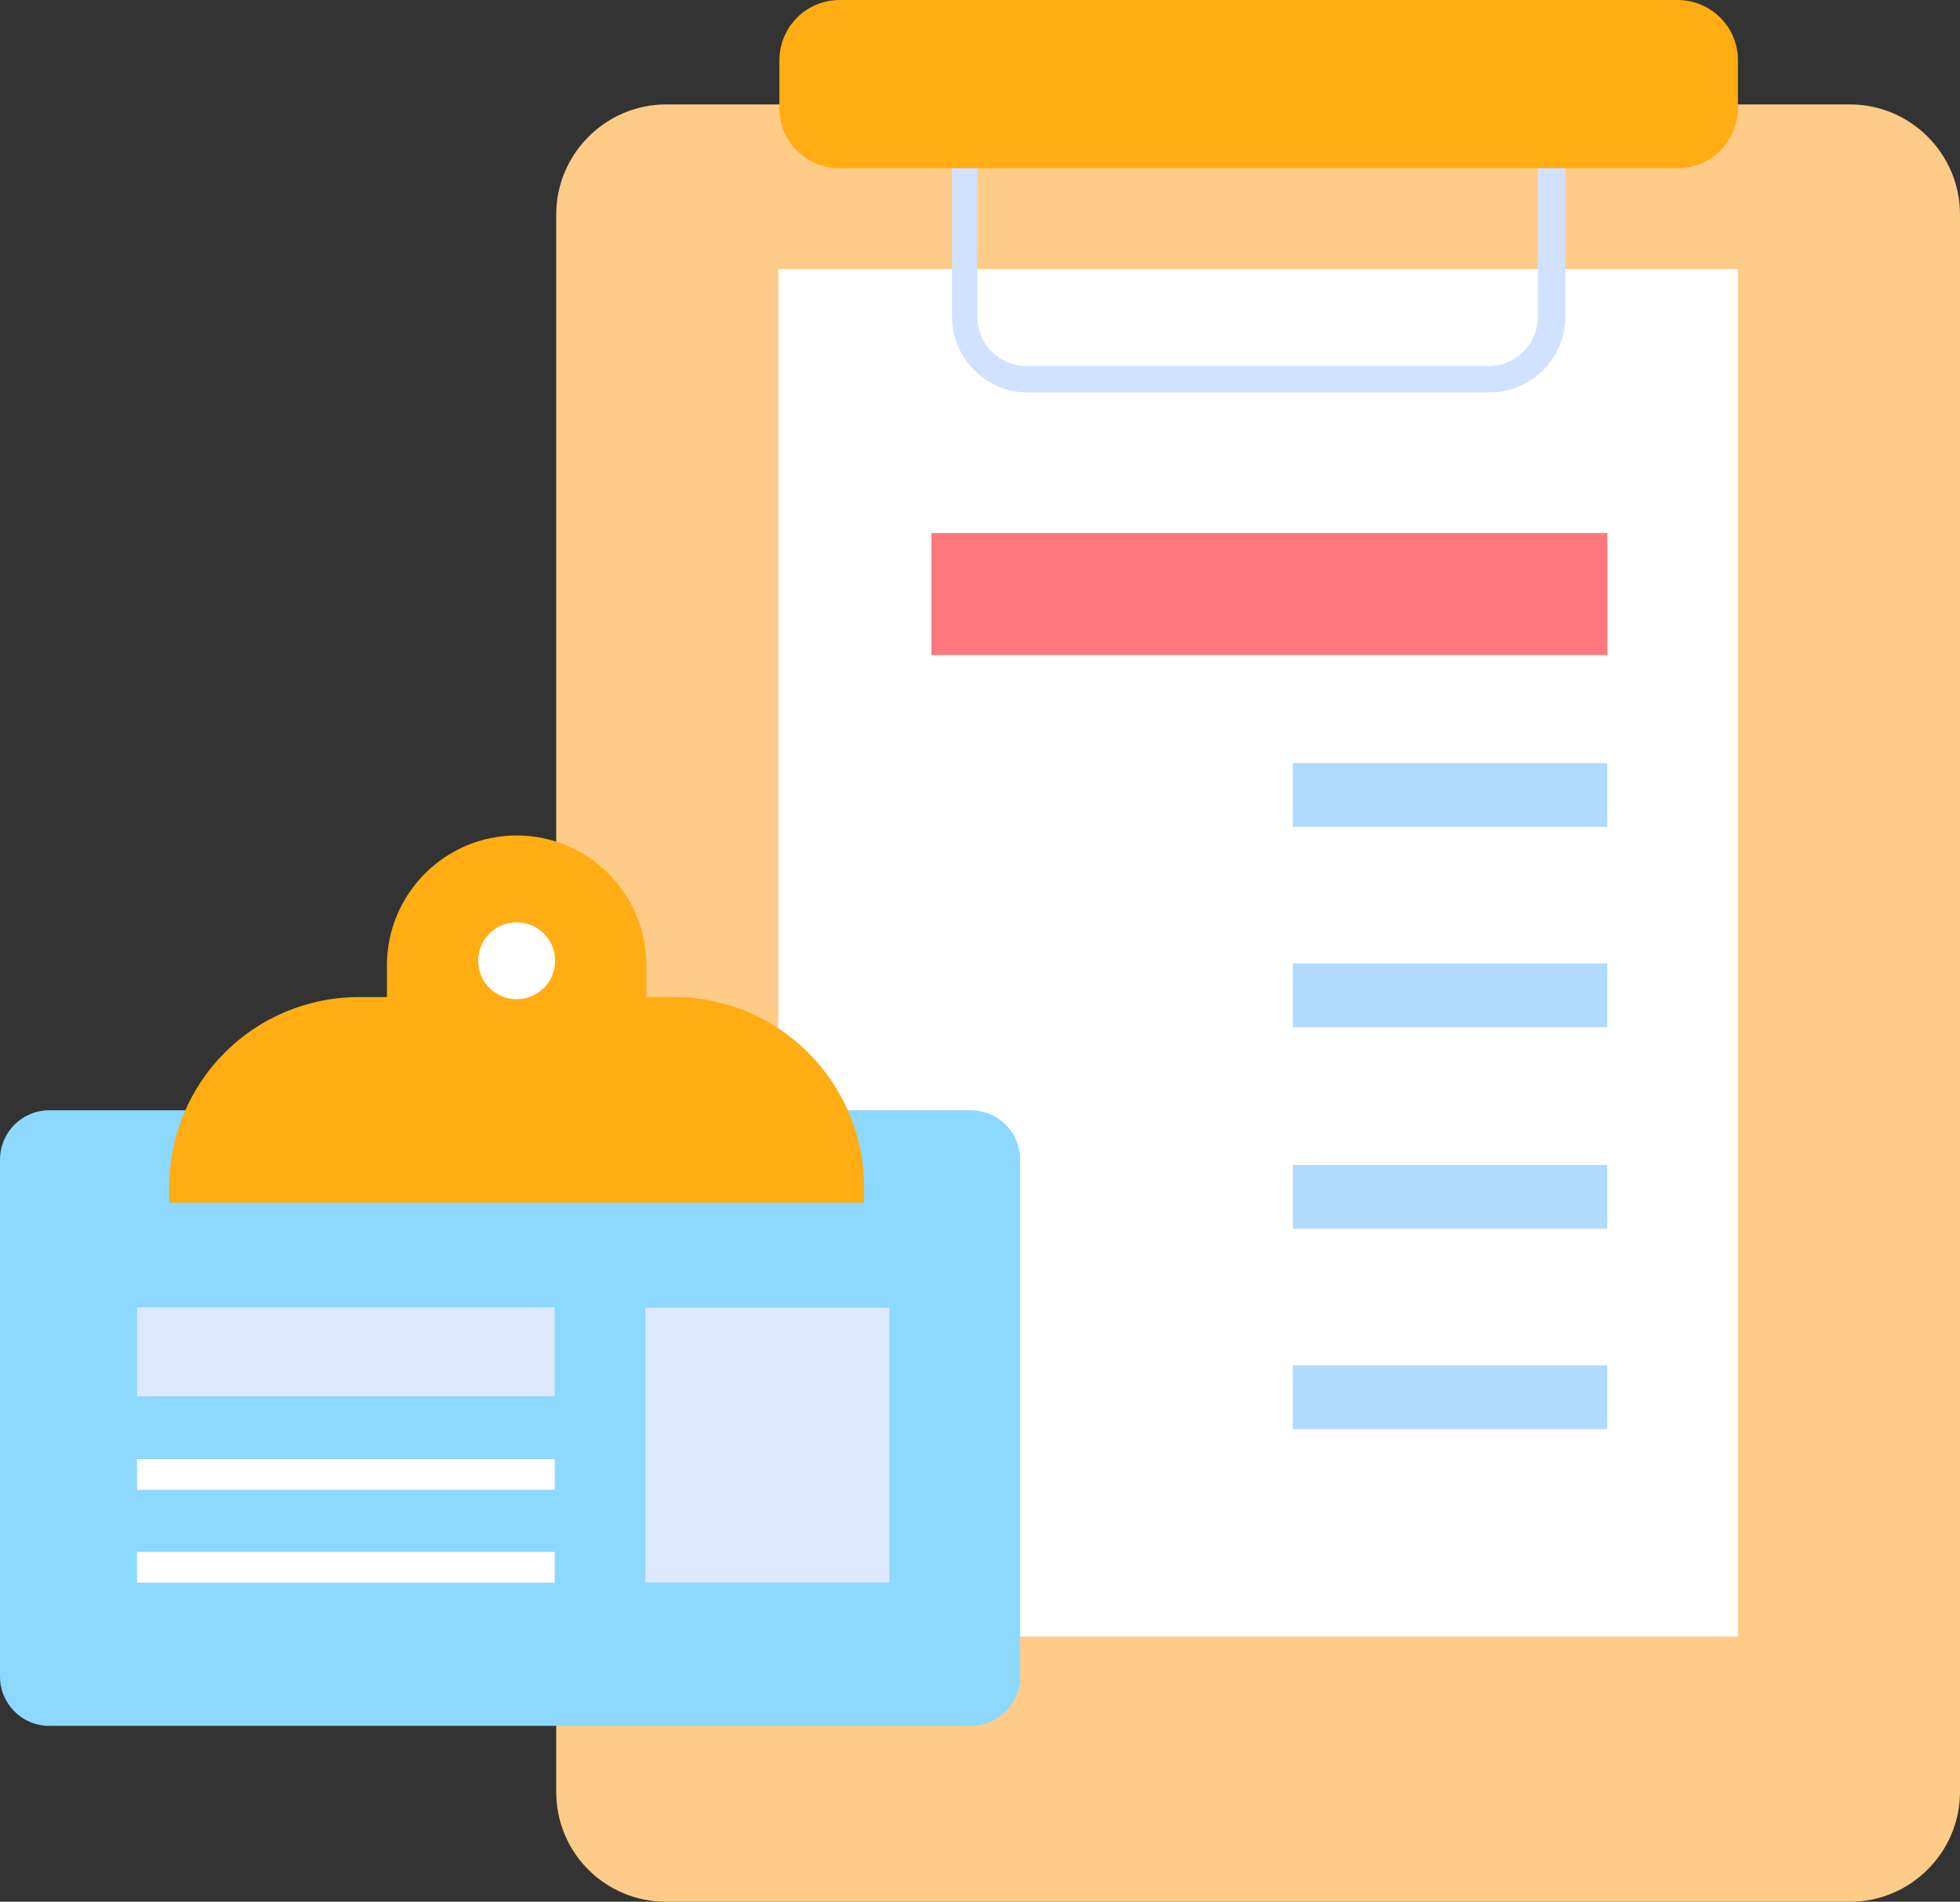   <svg version="1.1" xmlns="http://www.w3.org/2000/svg" xmlns:xlink="http://www.w3.org/1999/xlink" x="0px" y="0px" viewBox="0 0 178.3 173" style="enable-background:new 0 0 178.3 173;" xml:space="preserve">
   <rect x="0" y="0" width="178.3" height="173" fill="#333333" stroke="none"/>
   <g>
    <g>
     <g>
      <path style="fill:#FFCB88;" d="M60.6,173h107.7c5.5,0,10-4.5,10-10V19.5c0-5.5-4.5-10-10-10H60.6c-5.5,0-10,4.5-10,10V163
				C50.6,168.6,55.1,173,60.6,173z">
      </path>
     </g>
     <g>
      <rect x="70.8" y="24.5" transform="matrix(-1 -4.494373e-11 4.494373e-11 -1 228.895 173.374)" style="fill:#FFFFFF;" width="87.3" height="124.4">
      </rect>
     </g>
     <g>
      <path style="fill:#D0E2FF;" d="M135.5,35.7h-42c-3.8,0-6.9-3.1-6.9-6.9V9.3c0-3.8,3.1-6.9,6.9-6.9h42c3.8,0,6.9,3.1,6.9,6.9v19.5
				C142.4,32.6,139.3,35.7,135.5,35.7z M93.4,4.8c-2.5,0-4.5,2-4.5,4.5v19.5c0,2.5,2,4.5,4.5,4.5h42c2.5,0,4.5-2,4.5-4.5V9.3
				c0-2.5-2-4.5-4.5-4.5H93.4z">
      </path>
     </g>
     <g>
      <path style="fill:#FFAD12;" d="M76.4,15.3h76.2c3.1,0,5.5-2.5,5.5-5.5V5.5c0-3.1-2.5-5.5-5.5-5.5L76.4,0c-3.1,0-5.5,2.5-5.5,5.5
				v4.2C70.8,12.8,73.3,15.3,76.4,15.3z">
      </path>
     </g>
     <g>
      <rect x="84.8" y="48.5" transform="matrix(-1 -4.491131e-11 4.491131e-11 -1 231.028 108.089)" style="fill:#FF787E;" width="61.5" height="11.1">
      </rect>
     </g>
     <g style="opacity:0.6;">
      <rect x="117.7" y="69.4" transform="matrix(-1 -4.477897e-11 4.477897e-11 -1 263.913 144.617)" style="fill:#7BC3FF;" width="28.6" height="5.8">
      </rect>
     </g>
     <g style="opacity:0.6;">
      <rect x="117.7" y="87.7" transform="matrix(-1 -4.465196e-11 4.465196e-11 -1 263.913 181.146)" style="fill:#7BC3FF;" width="28.6" height="5.8">
      </rect>
     </g>
     <g style="opacity:0.6;">
      <rect x="117.7" y="105.9" transform="matrix(-1 -4.465196e-11 4.465196e-11 -1 263.913 217.674)" style="fill:#7BC3FF;" width="28.6" height="5.8">
      </rect>
     </g>
     <g style="opacity:0.6;">
      <rect x="117.7" y="124.2" transform="matrix(-1 -4.477897e-11 4.477897e-11 -1 263.913 254.203)" style="fill:#7BC3FF;" width="28.6" height="5.8">
      </rect>
     </g>
    </g>
    <g>
     <g>
      <path style="fill:#8CD8FF;" d="M4.5,157h83.8c2.5,0,4.5-2,4.5-4.5v-47c0-2.5-2-4.5-4.5-4.5H4.5c-2.5,0-4.5,2-4.5,4.5l0,47
				C0,155,2,157,4.5,157z">
      </path>
     </g>
     <g>
      <path style="fill:#FFAD12;" d="M32.7,90.7h2.5v-2.9C35.2,81.3,40.5,76,47,76h0c6.5,0,11.8,5.3,11.8,11.8v2.9h2.5
				c9.6,0,17.3,7.8,17.3,17.3v1.4H15.4V108C15.4,98.4,23.1,90.7,32.7,90.7z">
      </path>
     </g>
     <g>
      <circle style="fill:#FFFFFF;" cx="47" cy="87.4" r="3.5">
      </circle>
     </g>
     <g>
      <rect x="58.8" y="119" transform="matrix(-1 -4.509649e-11 4.509649e-11 -1 139.707 262.962)" style="fill:#DCE9FF;" width="22.2" height="25">
      </rect>
     </g>
     <g>
      <rect x="12.5" y="119" transform="matrix(-1 -4.499080e-11 4.499080e-11 -1 62.965 246.014)" style="fill:#DCE9FF;" width="38" height="8.1">
      </rect>
     </g>
     <g>
      <rect x="12.5" y="132.7" transform="matrix(-1 -4.499080e-11 4.499080e-11 -1 62.965 268.228)" style="fill:#FFFFFF;" width="38" height="2.8">
      </rect>
     </g>
     <g>
      <rect x="12.5" y="141.2" transform="matrix(-1 -4.499080e-11 4.499080e-11 -1 62.965 285.176)" style="fill:#FFFFFF;" width="38" height="2.8">
      </rect>
     </g>
    </g>
   </g>
  </svg>
